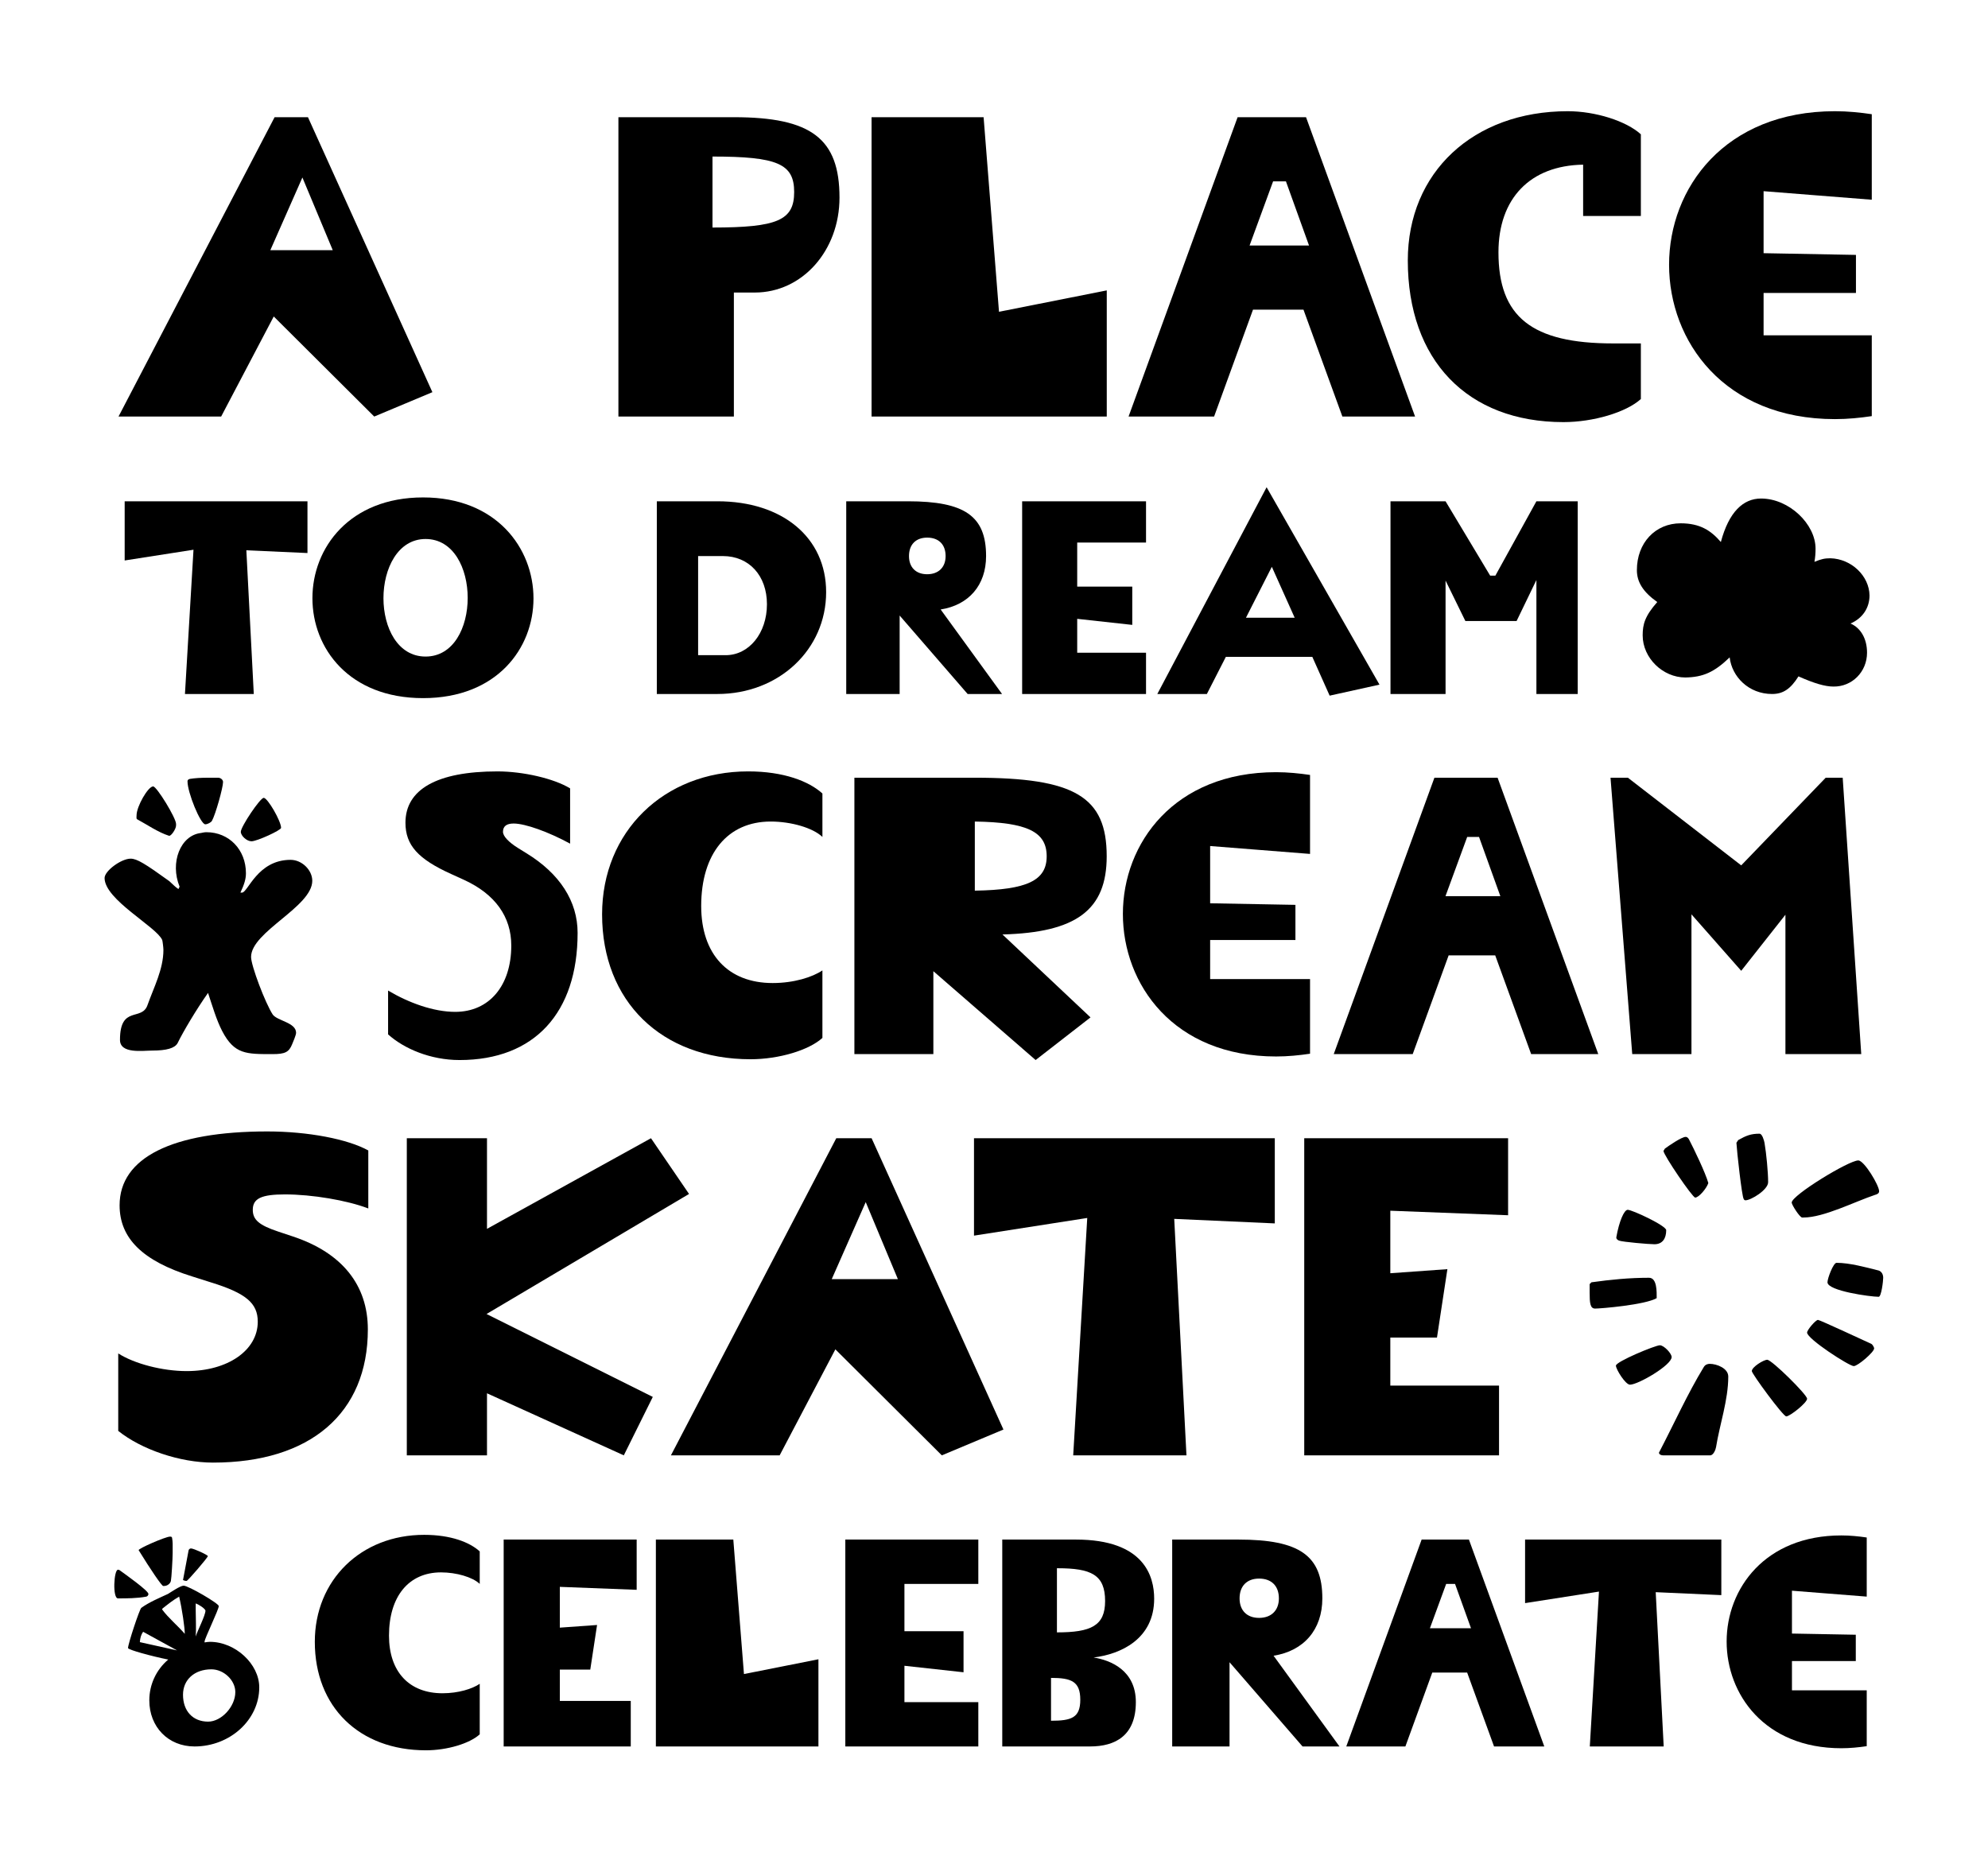 <?xml version="1.0" encoding="UTF-8"?> <svg xmlns="http://www.w3.org/2000/svg" xmlns:xlink="http://www.w3.org/1999/xlink" version="1.1" id="_x30_4_x5F_Skate_-_Outline" x="0px" y="0px" width="1152px" height="1080px" viewBox="0 0 1152 1080" xml:space="preserve"> <g> <g> <path d="M159.126,67.913h19.329l72.11,159.338l-33.701,14.125l-58.233-57.986l-30.48,57.986H68.678L159.126,67.913z M192.828,144.98l-17.594-42.127l-18.585,42.127H192.828z"></path> <path d="M358.355,67.913h66.907c44.853,0,61.207,12.391,61.207,46.588c0,30.727-21.559,55.012-49.064,55.012h-12.143v71.863 h-66.907V67.913z M460.203,111.279c0-16.355-9.665-20.567-47.331-20.567v41.135C450.538,131.847,460.203,127.634,460.203,111.279z "></path> <path d="M505.051,67.913h64.924l8.921,112.751l62.447-12.391v73.103H505.051V67.913z"></path> <path d="M717.166,67.913h39.648l63.189,173.463h-42.126l-22.551-61.951h-29.24l-22.551,61.951h-49.561L717.166,67.913z M758.549,142.255l-13.382-37.171h-7.434l-13.629,37.171H758.549z"></path> <path d="M815.788,150.928c0-51.048,37.914-86.483,92.679-86.483c16.106,0,33.948,5.699,42.374,13.381v47.331h-33.453V95.42 c-30.728,0.495-49.065,19.576-49.065,50.8c0,37.418,19.329,52.781,66.411,52.781h16.107v32.215 c-8.426,7.682-27.506,13.381-44.853,13.381C850.234,244.597,815.788,208.665,815.788,150.928z"></path> <path d="M967.192,153.405c0-44.356,32.215-88.961,96.147-88.961c7.435,0,14.621,0.743,21.312,1.734v49.561l-62.694-4.956v35.932 l53.525,0.991v22.055h-53.525v24.532h62.694v46.835c-6.69,0.991-13.877,1.734-21.312,1.734 C998.911,242.862,967.192,197.515,967.192,153.405z"></path> </g> <g> <path d="M68.515,829.144v-44.889c9.45,6.037,25.727,10.238,39.64,10.238c23.889,0,41.214-12.076,41.214-28.615 c0-10.762-6.825-16.537-27.301-22.838l-10.764-3.412c-28.613-8.926-42.002-22.051-42.002-41.215 c0-27.564,30.452-42.789,85.579-42.789c23.626,0,46.728,4.463,58.54,11.025v33.602c-12.338-4.725-32.551-8.139-48.302-8.139 c-13.65,0-18.639,2.363-18.639,8.926c0,5.775,3.676,8.926,14.701,12.602l8.663,2.887c28.351,9.451,43.314,28.09,43.314,53.814 c0,48.564-33.34,77.18-89.779,77.18C104.216,847.521,81.903,839.907,68.515,829.144z"></path> <path d="M235.735,659.562H282.2v52.502l95.029-52.502l22.052,32.289l-117.344,69.566l96.343,48.039l-16.801,33.863L282.2,807.357 v35.963h-46.465V659.562z"></path> <path d="M484.6,659.562h20.476l76.392,168.795l-35.702,14.963l-61.69-61.428l-32.289,61.428h-63.003L484.6,659.562z M520.301,741.202l-18.638-44.627l-19.688,44.627H520.301z"></path> <path d="M630.035,705.763l-65.628,10.238v-56.439h174.308v49.352l-58.277-2.625l7.088,137.031h-65.628L630.035,705.763z"></path> <path d="M755.777,659.562h118.13v44.627l-68.253-2.625v36.227l33.076-2.363l-6.037,39.641h-27.039v27.826h63.003v40.426h-112.88 V659.562z"></path> <path d="M921.162,749.077v-4.986l1.05-1.051c11.288-1.574,22.051-2.625,33.339-2.625c4.726,0,4.463,8.139,4.463,11.812 c-6.825,3.938-32.552,6.039-35.702,6.039C921.424,758.267,921.162,754.853,921.162,749.077z M936.388,791.343 c0-2.363,22.838-11.812,25.464-11.812c2.362,0,6.825,4.725,6.825,6.824c0,4.725-19.426,16.014-24.151,16.014 C941.901,802.368,936.388,793.442,936.388,791.343z M938.225,718.89c-0.787-0.264-1.837-1.051-1.574-2.102 c1.574-8.924,4.462-15.75,6.562-15.75c2.625,0,22.313,9.188,22.313,11.812c0,4.727-2.101,8.139-6.825,8.139 C955.551,720.989,940.326,719.677,938.225,718.89z M961.327,841.745c8.663-16.539,16.538-34.127,25.988-49.615 c0.788-1.312,2.101-1.838,3.413-1.838c4.2,0,10.763,2.625,10.763,7.352c0,13.65-4.987,27.826-7.088,40.951 c-0.262,1.574-1.575,4.725-3.412,4.725h-27.302C962.639,843.319,961.327,842.794,961.327,841.745z M963.952,666.911l0.787-1.312 c2.101-1.574,9.714-6.824,12.076-6.824c0.787,0,1.312,0.523,1.838,1.312c2.887,5.512,9.713,19.688,11.287,25.463 c-1.05,3.15-5.513,8.4-7.612,8.4C980.752,693.95,963.952,669.274,963.952,666.911z M1010.416,694.737 c-1.05-1.574-3.938-27.562-4.2-32.551l1.05-1.574c4.726-2.627,7.351-3.676,12.338-3.676c1.575,0,2.625,3.938,2.888,5.25 c1.05,6.037,2.101,17.062,2.101,22.838c0,4.463-9.976,10.502-13.126,10.502C1010.942,695.526,1010.679,695.263,1010.416,694.737z M1015.141,794.493c0-2.363,6.826-6.562,8.926-6.562c2.625,0,23.102,20.213,23.102,22.574c0,2.363-9.976,10.238-12.076,10.238 C1033.255,820.743,1015.141,796.067,1015.141,794.493z M1038.243,696.839c0-4.201,33.076-24.414,38.589-24.414 c3.413,0,12.076,14.438,12.076,17.85c0,1.312-1.312,1.838-2.362,2.102c-11.813,3.938-29.664,13.125-41.478,13.125h-0.787 C1042.968,705.501,1038.243,698.151,1038.243,696.839z M1047.168,772.179c0-1.574,4.987-7.35,6.3-7.35 c1.05,0,28.614,12.863,30.977,13.912c0.525,0.264,1.575,1.838,1.575,2.625c0,2.102-9.45,10.238-11.813,10.238 C1071.581,791.605,1047.168,775.855,1047.168,772.179z M1058.981,743.04c0-2.363,3.413-11.287,5.25-11.287 c7.613,0,17.063,2.625,24.414,4.463c1.575,0.523,2.625,2.1,2.625,4.199c0,1.838-1.05,11.025-2.625,11.025 C1083.919,751.44,1058.981,748.028,1058.981,743.04z"></path> </g> <g> <path d="M128.791,597.548c-3.433-6.637-5.721-14.645-8.238-22.195c-6.635,9.381-14.414,22.424-17.617,29.059 c-1.602,2.975-6.406,4.348-14.644,4.348c-5.491,0-18.763,2.059-18.763-6.178c0-20.363,12.813-10.525,16.017-20.363 c3.661-10.297,9.152-20.594,9.152-31.805c0-1.145-0.458-5.033-0.687-5.721c-3.432-7.779-33.405-23.338-33.405-35.922 c0-4.119,9.61-11.211,15.101-11.211c3.661,0,8.467,2.975,22.424,13.041c2.059,1.831,3.203,3.203,5.262,4.576l0.687-1.373 c-5.72-13.957,0.458-29.744,12.356-31.117c1.144-0.229,2.059-0.457,3.203-0.457c13.041,0,22.88,10.066,22.88,23.795 c0,3.203-0.915,6.407-3.203,11.212h0.915c3.432,0,8.924-18.991,28.143-18.991c6.637,0,12.585,5.949,12.585,12.127 c0,15.102-35.465,29.516-35.465,44.16c0,5.033,8.237,26.77,12.585,33.404c2.745,3.662,13.499,4.576,13.499,10.525 c0,1.373-1.831,5.492-2.288,6.637c-1.83,4.576-4.119,5.719-11.211,5.719C142.748,610.817,135.883,611.046,128.791,597.548z M79.369,474.679c-0.458-0.457-0.229-1.373-0.229-2.288c0-5.034,6.636-16.703,9.61-16.703c2.059,0,13.27,18.305,13.27,21.737 v0.914c0,2.061-2.975,6.407-4.118,5.949C91.495,482.23,85.318,477.882,79.369,474.679z M108.656,452.714 c0-0.688,0.458-1.145,1.373-1.373c2.975-0.458,5.948-0.688,11.212-0.688h5.033c1.602,0,2.975,1.145,2.975,2.518 c0,3.203-4.348,18.762-6.406,22.423c-0.458,0.915-2.518,2.06-3.891,2.06C116.206,477.653,108.656,459.349,108.656,452.714z M139.545,482.001c0-2.975,11.211-19.678,13.27-19.678c2.289,0,10.068,13.5,10.068,17.389c0,1.373-13.957,7.779-17.16,7.779 C142.977,487.491,139.545,484.288,139.545,482.001z"></path> <path d="M224.886,599.378V573.98c11.897,7.094,26.312,12.355,38.897,12.355c19.677,0,32.49-15.1,32.49-38.439 c0-16.702-9.381-29.744-27.229-37.98l-7.551-3.433c-19.219-8.694-26.541-16.702-26.541-29.745 c0-19.219,18.076-29.744,53.312-29.744c14.872,0,32.72,4.119,42.101,9.838v32.033c-12.584-6.863-26.084-11.669-32.719-11.669 c-4.119,0-6.178,1.602-6.178,4.806c0,2.516,3.203,5.948,8.693,9.381l4.806,2.975c19.448,11.897,29.745,27.914,29.745,46.219 c0,46.219-24.94,73.674-68.413,73.674C249.369,614.249,234.038,607.614,224.886,599.378z"></path> <path d="M348.896,529.821c0-47.82,35.693-82.828,84.657-82.828c20.594,0,35.236,5.721,43.016,12.812v25.169 c-5.49-5.263-18.075-8.923-29.973-8.923c-24.94,0-40.27,18.533-40.27,48.964c0,27.915,15.559,44.618,41.413,44.618 c12.355,0,23.109-3.434,28.829-7.322v39.125c-7.779,7.094-25.168,12.355-41.643,12.355 C383.217,613.792,348.896,580.157,348.896,529.821z"></path> <path d="M495.102,450.653h69.785c57.888,0,76.421,10.983,76.421,45.533c0,31.117-17.618,44.159-60.404,45.303l51.023,48.049 l-31.804,24.711l-59.262-51.48v48.049h-45.76V450.653z M606.53,496.187c0-14.186-11.212-19.678-41.643-20.135v40.041 C595.318,515.635,606.53,510.144,606.53,496.187z"></path> <path d="M650.685,529.592c0-40.956,29.744-82.142,88.776-82.142c6.864,0,13.5,0.688,19.678,1.602v45.762l-57.889-4.576v33.177 l49.423,0.915v20.363H701.25v22.652h57.889v43.244c-6.178,0.916-12.813,1.602-19.678,1.602 C679.972,612.19,650.685,570.319,650.685,529.592z"></path> <path d="M831.211,450.653h36.608l58.346,160.164h-38.897l-20.821-57.201h-26.999l-20.821,57.201h-45.761L831.211,450.653z M869.421,519.296l-12.355-34.321h-6.864l-12.584,34.321H869.421z"></path> <path d="M933.256,450.653h10.067l65.667,50.795l48.965-50.795h9.839l10.754,160.164h-43.931V530.05l-25.627,32.49l-28.829-32.719 v80.996H945.84L933.256,450.653z"></path> </g> <g> <path d="M68.369,909.589c0.514,0,0.856,0.172,1.027,0.344c3.083,2.225,16.613,11.816,16.613,13.701 c0,0.684-0.514,1.369-1.199,1.541c-5.31,1.027-11.646,1.027-16.441,1.027C65.115,926.202,65.971,909.589,68.369,909.589z M86.523,985.288c0-9.076,3.938-17.641,10.961-23.635c-9.42-1.883-23.292-5.652-23.292-6.68c0-2.396,6.679-22.605,7.707-23.291 c4.452-3.254,10.618-5.824,15.413-8.049c1.713-1.029,7.193-4.797,9.077-4.797c2.74,0,20.381,10.277,20.381,11.818 c0,2.055-8.221,18.838-8.221,20.551v0.514c0.856-0.17,2.227-0.342,3.083-0.342c14.729,0,28.601,12.844,28.601,26.375 c0,18.838-16.955,34.252-37.507,34.252C97.484,1012.005,86.523,1000.702,86.523,985.288z M80.357,898.286 c-0.514-0.857,15.585-7.879,18.154-7.879c0.856,0,1.027,0.172,1.199,0.686c0.171,1.199,0.342,2.227,0.342,3.426v5.309 c0,3.254-0.685,14.9-1.027,16.27c-0.343,1.541-2.055,2.912-3.938,2.912h-0.515C93.716,919.009,87.207,909.417,80.357,898.286z M82.926,945.556c-1.199,1.711-1.713,3.596-1.884,5.994l21.579,4.795L82.926,945.556z M103.821,925.175 c-3.597,2.055-6.337,4.281-9.591,6.85l-0.343,0.514c3.768,5.139,9.077,9.42,13.188,14.215 C107.075,943.157,105.533,932.538,103.821,925.175z M106.047,915.583l3.254-17.297c0.171-0.514,0.685-1.027,1.37-1.027 c1.541,0,9.762,3.768,9.762,4.453c0,0.855-11.646,14.385-12.331,14.385C107.417,916.097,106.732,915.927,106.047,915.583z M136.361,980.493c0-6.852-6.68-13.188-13.872-13.188c-9.763,0-16.441,5.994-16.441,14.729c0,9.42,5.651,15.586,14.557,15.586 C128.311,997.62,136.361,988.884,136.361,980.493z M119.063,933.224c-0.514-1.369-4.11-3.596-5.651-4.109v4.109 c0,5.139,0.342,10.105,0,15.072C114.439,944.87,119.063,936.136,119.063,933.224z"></path> <path d="M182.429,951.378c0-35.795,26.717-61.998,63.368-61.998c15.413,0,26.374,4.281,32.197,9.592v18.838 c-4.11-3.939-13.529-6.68-22.436-6.68c-18.668,0-30.143,13.873-30.143,36.65c0,20.895,11.646,33.398,30.999,33.398 c9.248,0,17.298-2.57,21.579-5.48v29.285c-5.823,5.309-18.839,9.248-31.17,9.248 C208.119,1014.232,182.429,989.056,182.429,951.378z"></path> <path d="M291.867,892.12h77.068v29.115l-44.528-1.713v23.635l21.579-1.541l-3.939,25.861h-17.64v18.152h41.104v26.375h-73.644 V892.12z"></path> <path d="M380.067,892.12h44.871l6.166,77.926l43.158-8.564v50.523h-94.195V892.12z"></path> <path d="M489.845,892.12h77.069v25.689h-42.816v27.402h34.253v23.807l-34.253-3.768v21.064h42.816v25.689h-77.069V892.12z"></path> <path d="M580.785,892.12h42.645c39.733,0,45.386,21.408,45.386,34.254c0,23.463-19.524,32.197-35.109,34.08 c9.762,1.543,24.49,7.365,24.49,25.861c0,19.354-11.817,25.689-26.546,25.689h-50.865V892.12z M625.998,984.946 c0-10.619-5.139-12.674-16.955-12.674v24.832C620.86,997.105,625.998,995.394,625.998,984.946z M640.384,927.743 c0-15.242-8.049-19.01-27.573-19.01h-0.343v37.164C632.163,945.898,640.384,942.13,640.384,927.743z"></path> <path d="M679.26,892.12h38.363c35.451,0,48.639,9.248,48.639,34.082c0,18.154-10.789,30.484-28.259,33.225l38.192,52.578h-21.408 l-42.303-48.811v48.811H679.26V892.12z M741.086,926.202c0-7.193-4.281-11.475-11.475-11.475c-7.021,0-11.304,4.281-11.304,11.475 c0,7.021,4.282,11.303,11.304,11.303S741.086,933.224,741.086,926.202z"></path> <path d="M823.806,892.12h27.402l43.673,119.885h-29.115l-15.585-42.816h-20.209l-15.585,42.816h-34.253L823.806,892.12z M852.408,943.499l-9.248-25.689h-5.138l-9.42,25.689H852.408z"></path> <path d="M926.562,922.263l-42.815,6.68V892.12h113.72v32.197l-38.021-1.713l4.624,89.4h-42.815L926.562,922.263z"></path> <path d="M1000.547,951.206c0-30.656,22.264-61.484,66.45-61.484c5.138,0,10.104,0.514,14.729,1.199v34.254l-43.329-3.426v24.834 l36.992,0.684v15.244h-36.992v16.955h43.329v32.369c-4.624,0.684-9.591,1.197-14.729,1.197 C1022.469,1013.032,1000.547,981.692,1000.547,951.206z"></path> </g> <g> <path d="M112.125,318.55l-39.883,6.223v-34.299h105.929v29.991l-35.416-1.595l4.308,83.274H107.18L112.125,318.55z"></path> <path d="M181.042,346.628c0-29.194,21.536-58.389,64.131-58.389c42.436,0,63.972,29.354,63.972,58.549 c0,28.875-21.217,57.75-63.972,57.75C202.26,404.538,181.042,375.663,181.042,346.628z M271.018,346.468 c0-17.069-8.137-34.139-24.408-34.139c-16.113,0-24.408,17.229-24.408,34.299c0,16.91,8.136,33.82,24.408,33.82 C262.881,380.448,271.018,363.538,271.018,346.468z"></path> <path d="M380.614,290.474h35.098c37.809,0,63.014,21.058,63.014,52.645c0,33.342-27.439,59.026-63.014,59.026h-35.098V290.474z M420.496,379.651c13.561,0,23.93-12.764,23.93-29.514c0-16.592-10.369-27.918-25.525-27.918h-14.357v57.432H420.496z"></path> <path d="M490.37,290.474h35.734c33.023,0,45.307,8.614,45.307,31.746c0,16.91-10.05,28.396-26.322,30.949l35.575,48.976h-19.94 l-39.404-45.466v45.466H490.37V290.474z M547.959,322.22c0-6.7-3.988-10.688-10.688-10.688c-6.541,0-10.529,3.988-10.529,10.688 c0,6.541,3.988,10.529,10.529,10.529S547.959,328.761,547.959,322.22z"></path> <path d="M592.308,290.474h71.789v23.93h-39.883v25.524h31.906v22.175l-31.906-3.51v19.622h39.883v23.93h-71.789V290.474z"></path> <path d="M760.452,380.608h-50.093l-11.008,21.536h-28.715l63.333-119.808l65.408,114.384l-28.875,6.381L760.452,380.608z M750.242,357.954L737,328.441l-14.996,29.513H750.242z"></path> <path d="M805.759,290.474h31.906l25.844,43.072h3.031l23.77-43.072h23.93v111.671h-23.93v-66.046l-11.485,23.771h-29.673 l-11.486-23.451v65.727h-31.906V290.474z"></path> <path d="M1002.3,380.927c-8.934,8.615-15.475,11.486-25.685,11.646c-13.081,0-24.727-11.327-24.727-24.408 c0-6.382,1.275-11.168,8.455-19.304c-8.296-5.903-11.806-11.646-11.806-18.505c0-15.795,10.688-27.121,25.365-27.121 c11.167,0,17.549,4.148,23.292,10.848c4.626-17.389,12.922-25.205,23.291-25.205c16.272,0,31.587,14.836,31.587,29.034 c0,2.712-0.159,4.786-0.638,7.657c3.828-1.595,5.902-2.073,9.253-2.073c12.124,0.319,22.493,10.21,22.653,21.536 c0,7.18-3.988,13.241-11.008,16.272c5.902,2.553,9.571,8.774,9.571,16.91c0,11.167-8.773,19.782-19.462,19.622 c-4.946,0-11.327-1.914-20.261-5.902c-4.626,7.338-8.934,10.21-15.315,10.21C1013.308,402.145,1003.577,392.095,1002.3,380.927z"></path> </g> </g> <g> </g> <g> </g> <g> </g> <g> </g> <g> </g> <g> </g> </svg> 